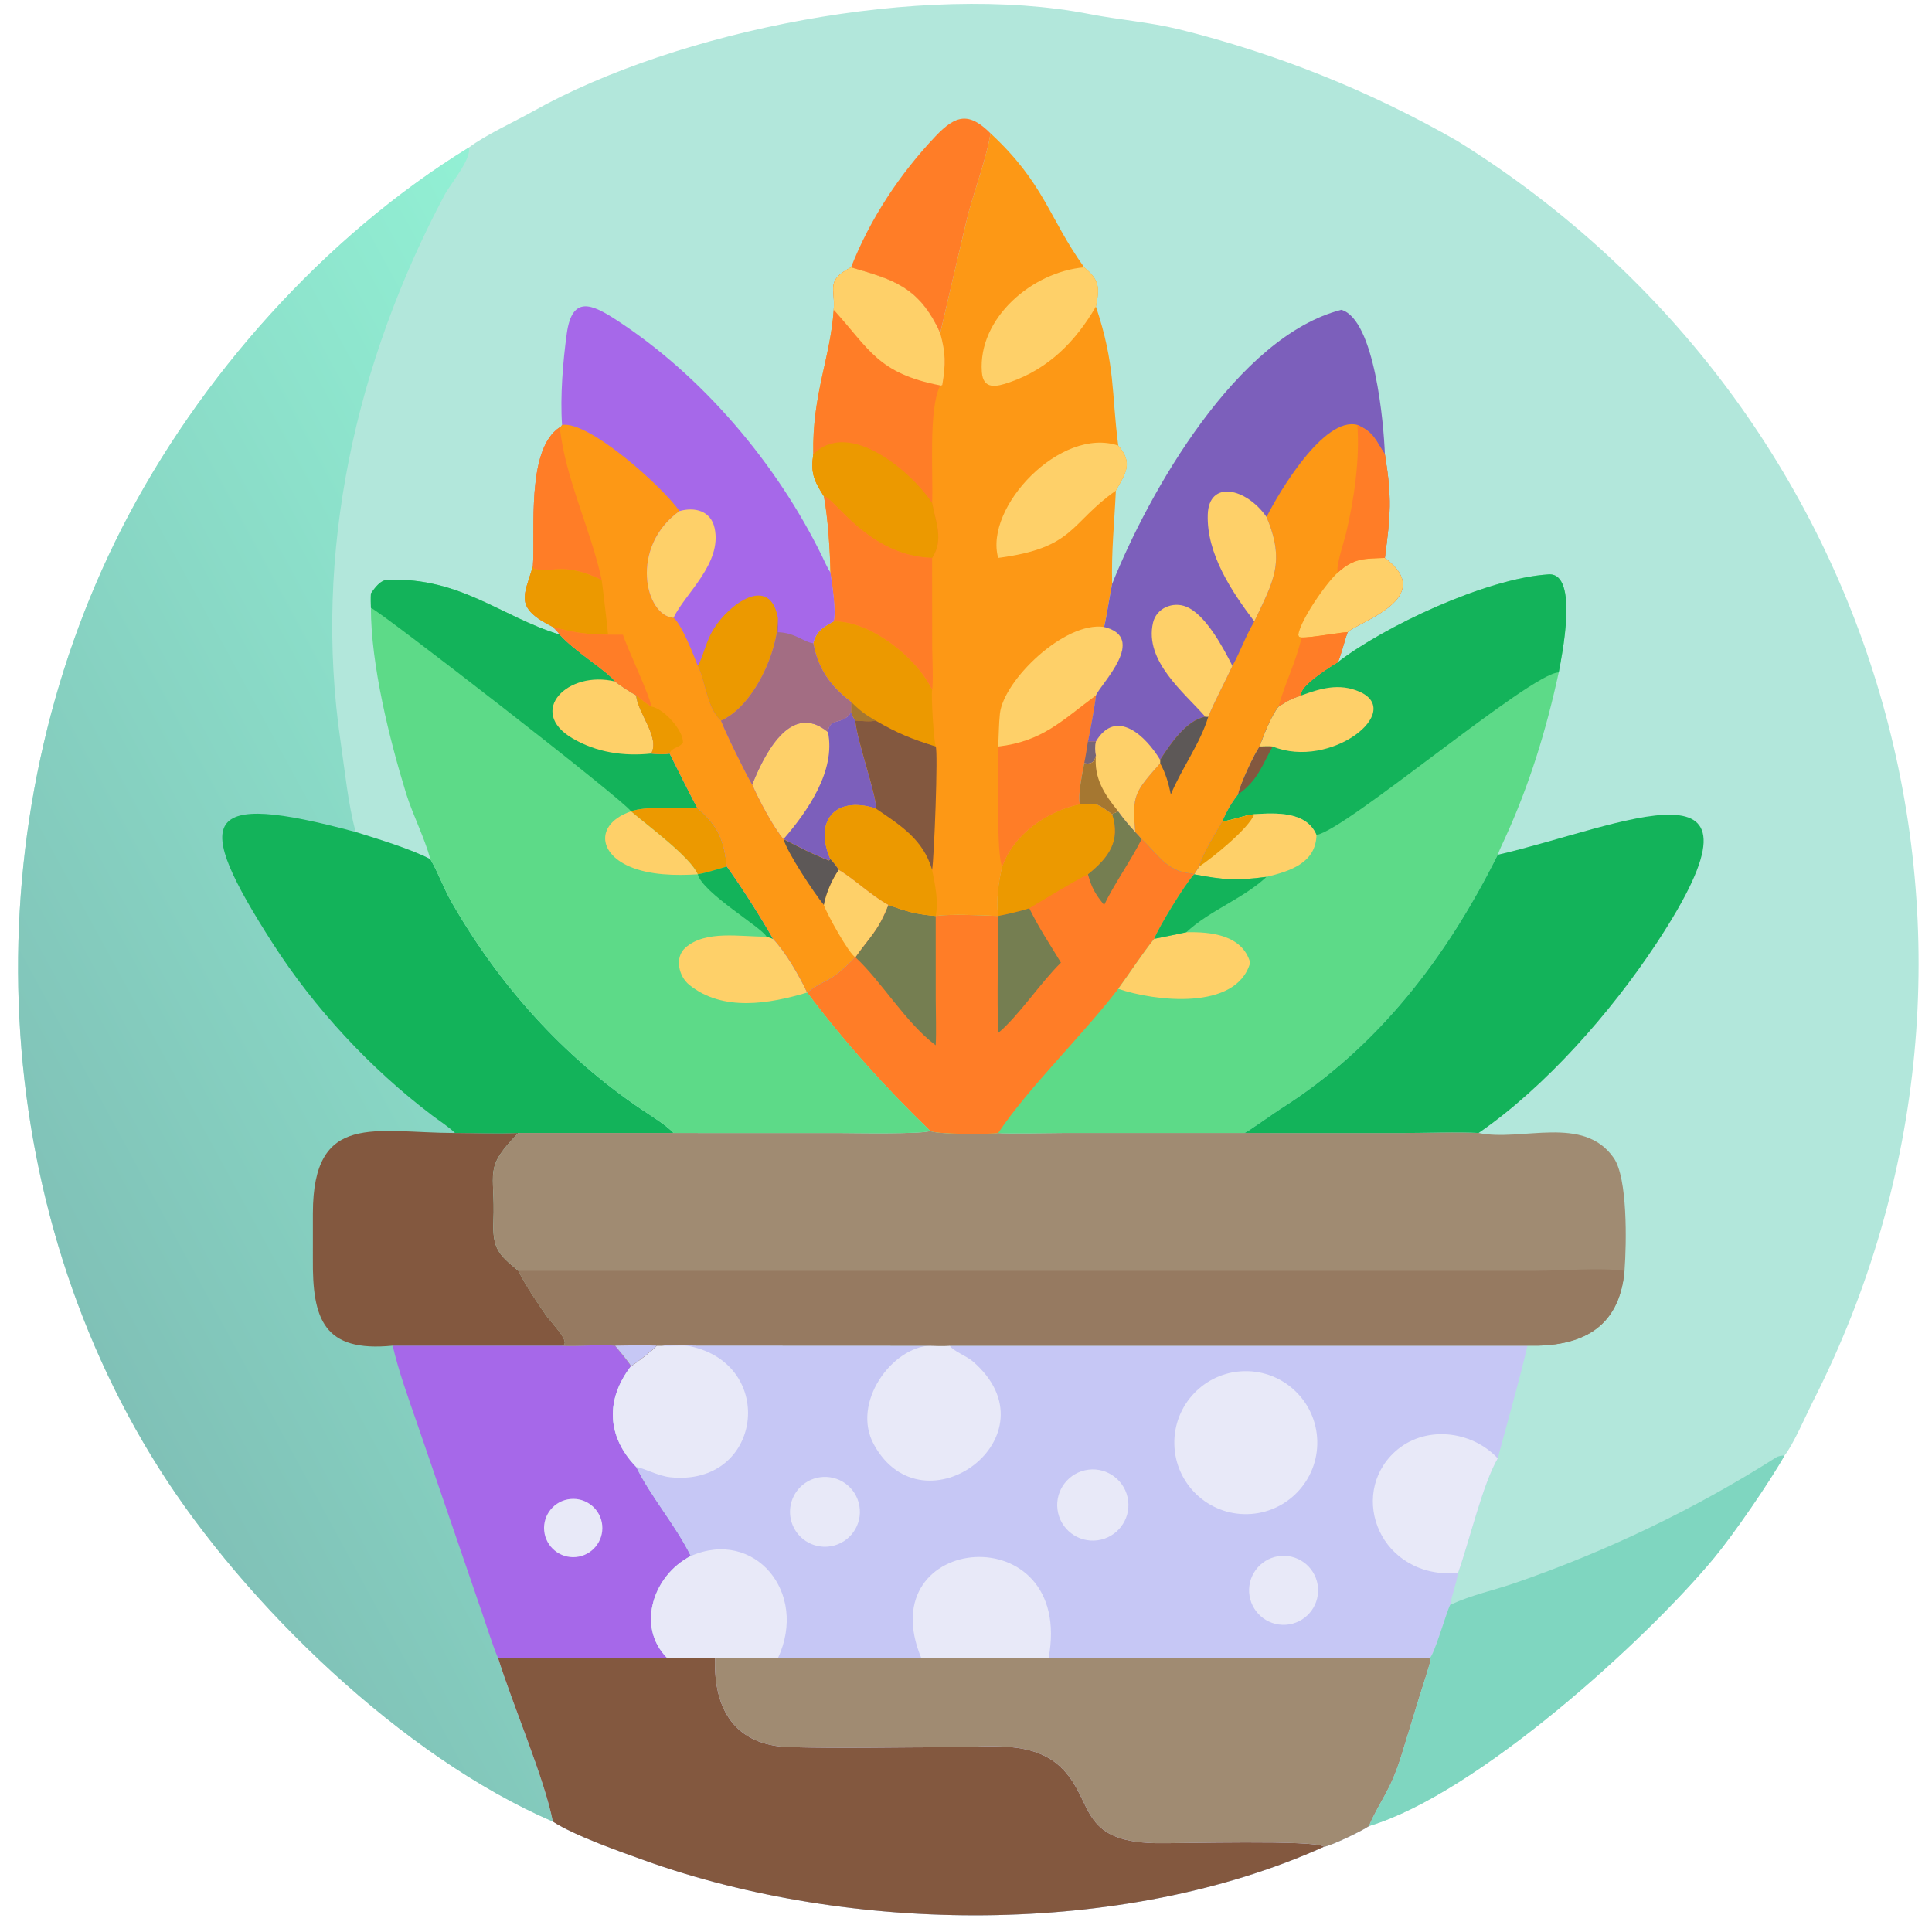 <?xml version="1.0" encoding="utf-8" ?><svg xmlns="http://www.w3.org/2000/svg" xmlns:xlink="http://www.w3.org/1999/xlink" width="1024" height="1024" viewBox="0 0 1024 1024"><path fill="#B2E7DB" transform="scale(2 2)" d="M124.246 39.099C128.672 35.75 136.219 32.321 141.187 29.533C179.692 7.928 244.729 -4.871 288.756 3.736C296.539 5.258 304.595 5.855 312.325 7.741C338.155 14.117 363.169 24.128 386.243 37.373C500.716 108.644 540.941 252.588 480.407 371.485C478.768 374.706 475.087 383.182 472.922 385.711C469.037 392.637 459.458 406.576 454.253 412.858C436.205 434.643 391.405 475.398 362.76 483.942C361.081 485.154 352.774 489.165 350.858 489.415C297.51 513.486 225.194 512.55 170.746 493.007C164.207 490.66 152.245 486.463 146.518 482.741C106.658 465.564 64.955 425.181 42.16 389.148C-4.5 315.39 -7.112 217.237 32.354 139.868C52.666 100.049 85.932 62.638 124.246 39.099Z"/><defs><linearGradient id="gradient_0" gradientUnits="userSpaceOnUse" x1="9.424" y1="328.702" x2="218.694" y2="215.008"><stop offset="0" stop-color="#80C1B7"/><stop offset="1" stop-color="#92F0D4"/></linearGradient></defs><path fill="url(#gradient_0)" transform="scale(2 2)" d="M124.246 39.099C125.004 42.149 119.322 48.818 117.825 51.636C94.254 95.994 82.915 146.45 90.261 196.563C91.411 204.41 92.218 212.824 94.242 220.485C99.774 222.221 109.148 225.055 114.063 227.713L114.253 228.047C116.267 231.616 117.605 235.461 119.69 239.103C132.198 260.948 149.224 280.029 170.154 294.1C172.533 295.699 176.726 298.287 178.492 300.256L137.37 300.256C127.998 309.791 131.299 310.315 130.766 323.581C130.474 330.843 132.088 332.445 137.37 336.78C139.35 340.748 142.217 344.957 144.761 348.619C146.107 350.558 151.661 356.012 148.951 356.61C153.105 356.76 159.476 356.345 163.008 356.61C163.941 357.788 166.704 360.993 167.229 362.051C160.55 370.699 160.637 380.548 168.631 388.783C172.456 396.651 178.857 403.897 183.077 412.358C173.162 417.407 168.593 430.941 176.656 439.236L177.464 439.476C162.396 439.489 147.073 439.322 132.026 439.476C135.945 452.017 144.204 471.076 146.518 482.741C106.658 465.564 64.955 425.181 42.16 389.148C-4.5 315.39 -7.112 217.237 32.354 139.868C52.666 100.049 85.932 62.638 124.246 39.099Z"/><path fill="#13B35A" transform="scale(2 2)" d="M120.598 300.256C118.952 298.648 116.458 297.05 114.582 295.631C98.165 283.216 83.301 267.203 72.208 249.897C50.855 216.586 53.13 209.414 94.242 220.485C99.774 222.221 109.148 225.055 114.063 227.713L114.253 228.047C116.267 231.616 117.605 235.461 119.69 239.103C132.198 260.948 149.224 280.029 170.154 294.1C172.533 295.699 176.726 298.287 178.492 300.256L137.37 300.256C131.722 300.526 126.264 300.273 120.598 300.256Z"/><path fill="#A668E9" transform="scale(2 2)" d="M148.951 356.61C153.105 356.76 159.476 356.345 163.008 356.61C163.941 357.788 166.704 360.993 167.229 362.051C160.55 370.699 160.637 380.548 168.631 388.783C172.456 396.651 178.857 403.897 183.077 412.358C173.162 417.407 168.593 430.941 176.656 439.236L177.464 439.476C162.396 439.489 147.073 439.322 132.026 439.476C130.873 437.015 128.815 430.451 127.778 427.504L110.526 377.187C108.368 370.931 105.484 363.014 104.076 356.61L148.951 356.61Z"/><path fill="#E8E9F8" transform="scale(2 2)" d="M151.178 397.244C155.43 396.841 159.202 399.962 159.602 404.213C160.003 408.465 156.88 412.235 152.628 412.634C148.38 413.032 144.613 409.912 144.212 405.663C143.812 401.415 146.93 397.646 151.178 397.244Z"/><path fill="#83583F" transform="scale(2 2)" d="M120.598 300.256C126.264 300.273 131.722 300.526 137.37 300.256C127.998 309.791 131.299 310.315 130.766 323.581C130.474 330.843 132.088 332.445 137.37 336.78C139.35 340.748 142.217 344.957 144.761 348.619C146.107 350.558 151.661 356.012 148.951 356.61L104.076 356.61C85.716 358.439 82.767 349.54 82.915 333.564L82.918 321.521C82.96 294.438 99.373 300.219 120.598 300.256Z"/><path fill="#C6C7F5" transform="scale(2 2)" d="M175.411 356.61C177.925 356.375 181.809 356.549 184.477 356.58L246.511 356.61C248.375 356.673 249.831 356.719 251.689 356.61L404.795 356.61C402.585 366.122 399.48 376.867 396.914 386.476C392.888 393.393 389.475 408.19 386.371 416.889C385.984 419.657 384.773 422.593 384.309 425.297C383.23 427.478 379.981 439.023 378.801 439.476L379.141 439.765C378.991 440.968 376.615 448.153 376.121 449.78L371.454 465C368.418 474.852 365.985 476.617 362.76 483.942C361.081 485.154 352.774 489.165 350.858 489.415C297.51 513.486 225.194 512.55 170.746 493.007C164.207 490.66 152.245 486.463 146.518 482.741C144.204 471.076 135.945 452.017 132.026 439.476C147.073 439.322 162.396 439.489 177.464 439.476L176.656 439.236C168.593 430.941 173.162 417.407 183.077 412.358C178.857 403.897 172.456 396.651 168.631 388.783C160.637 380.548 160.55 370.699 167.229 362.051C168.153 361.571 173.408 357.505 174.062 356.61L175.411 356.61Z"/><path fill="#83583F" transform="scale(2 2)" d="M177.464 439.476L186.384 439.476C187.422 439.489 188.462 439.516 189.498 439.476C189.06 453 194.793 462.629 209.324 463.007C223.491 463.376 237.751 463.033 251.927 463.024C261.764 463.019 274.004 460.97 281.597 468.801C290.009 477.476 285.849 487.988 306.14 488.463C311.866 488.597 349.125 487.497 350.858 489.415C297.51 513.486 225.194 512.55 170.746 493.007C164.207 490.66 152.245 486.463 146.518 482.741C144.204 471.076 135.945 452.017 132.026 439.476C147.073 439.322 162.396 439.489 177.464 439.476Z"/><path fill="#A08B72" transform="scale(2 2)" d="M206.146 439.476L244.175 439.476C246.635 439.369 248.423 439.372 250.883 439.476L364.957 439.47C369.081 439.461 374.764 439.269 378.801 439.476L379.141 439.765C378.991 440.968 376.615 448.153 376.121 449.78L371.454 465C368.418 474.852 365.985 476.617 362.76 483.942C361.081 485.154 352.774 489.165 350.858 489.415C349.125 487.497 311.866 488.597 306.14 488.463C285.849 487.988 290.009 477.476 281.597 468.801C274.004 460.97 261.764 463.019 251.927 463.024C237.751 463.033 223.491 463.376 209.324 463.007C194.793 462.629 189.06 453 189.498 439.476C188.462 439.516 187.422 439.489 186.384 439.476C188.704 439.235 191.873 439.416 194.272 439.443L206.146 439.476Z"/><path fill="#E8E9F8" transform="scale(2 2)" d="M174.062 356.61L175.411 356.61L175.722 356.636C177.758 356.785 181.036 356.406 182.737 356.753C206.061 361.516 202.015 394.031 177.632 391.486C174.375 391.147 170.389 388.947 168.631 388.783C160.637 380.548 160.55 370.699 167.229 362.051C168.153 361.571 173.408 357.505 174.062 356.61Z"/><path fill="#E8E9F8" transform="scale(2 2)" d="M246.511 356.61C248.375 356.673 249.831 356.719 251.689 356.61C252.532 358.028 256.236 359.383 257.845 360.815C280.524 380.479 244.747 406.809 231.589 382.812C225.524 371.751 236.38 357.038 246.511 356.61Z"/><path fill="#E8E9F8" transform="scale(2 2)" d="M386.371 416.889C365.745 418.486 357.135 396.26 369.626 384.769C377.382 377.634 389.905 378.972 396.914 386.476C392.888 393.393 389.475 408.19 386.371 416.889Z"/><path fill="#E8E9F8" transform="scale(2 2)" d="M183.077 412.358C199.855 404.981 214.318 421.925 206.146 439.476L194.272 439.443C191.873 439.416 188.704 439.235 186.384 439.476L177.464 439.476L176.656 439.236C168.593 430.941 173.162 417.407 183.077 412.358Z"/><path fill="#E8E9F8" transform="scale(2 2)" d="M244.175 439.476C230.176 406.029 284.962 401.354 277.88 439.476L259.107 439.456C257.307 439.45 252.348 439.267 250.883 439.476C248.423 439.372 246.635 439.369 244.175 439.476Z"/><path fill="#E8E9F8" transform="scale(2 2)" d="M329.712 363.378C340.165 363.136 348.837 371.408 349.09 381.861C349.342 392.313 341.079 400.994 330.627 401.257C320.16 401.52 311.463 393.243 311.211 382.775C310.958 372.308 319.244 363.62 329.712 363.378Z"/><path fill="#E8E9F8" transform="scale(2 2)" d="M288.458 389.476C293.609 388.845 298.303 392.491 298.965 397.639C299.627 402.786 296.009 407.502 290.866 408.195C285.679 408.894 280.914 405.238 280.247 400.047C279.579 394.856 283.263 390.113 288.458 389.476Z"/><path fill="#E8E9F8" transform="scale(2 2)" d="M218.101 391.403C223.162 391.118 227.511 394.955 227.86 400.012C228.208 405.069 224.425 409.466 219.373 409.877C216.048 410.148 212.835 408.609 210.961 405.85C209.087 403.09 208.842 399.536 210.32 396.545C211.798 393.555 214.77 391.59 218.101 391.403Z"/><path fill="#E8E9F8" transform="scale(2 2)" d="M340.53 412.314C345.563 412.515 349.487 416.748 349.306 421.782C349.124 426.817 344.906 430.757 339.872 430.595C334.809 430.432 330.843 426.186 331.025 421.124C331.207 416.062 335.468 412.112 340.53 412.314Z"/><path fill="#A08B72" transform="scale(2 2)" d="M246.511 299.684C247.667 300.641 262.589 300.649 264.528 300.256C265.66 300.496 279.399 300.256 281.596 300.255L329.804 300.256L371.775 300.264C377.4 300.263 386.619 299.912 391.848 300.256C403.302 302.612 419.648 295.297 427.675 306.897C431.338 312.19 431.071 329.242 430.514 336.78C429.115 352.339 418.643 356.98 404.795 356.61L251.689 356.61C249.831 356.719 248.375 356.673 246.511 356.61L184.477 356.58C181.809 356.549 177.925 356.375 175.411 356.61L174.062 356.61C173.408 357.505 168.153 361.571 167.229 362.051C166.704 360.993 163.941 357.788 163.008 356.61C159.476 356.345 153.105 356.76 148.951 356.61C151.661 356.012 146.107 350.558 144.761 348.619C142.217 344.957 139.35 340.748 137.37 336.78C132.088 332.445 130.474 330.843 130.766 323.581C131.299 310.315 127.998 309.791 137.37 300.256L178.492 300.256L222.643 300.265C225.461 300.265 244.923 300.632 246.511 299.684Z"/><path fill="#967A61" transform="scale(2 2)" d="M137.37 336.78L406.572 336.786C413.341 336.787 424.22 335.878 430.514 336.78C429.115 352.339 418.643 356.98 404.795 356.61L251.689 356.61C249.831 356.719 248.375 356.673 246.511 356.61L184.477 356.58C181.809 356.549 177.925 356.375 175.411 356.61L174.062 356.61C173.408 357.505 168.153 361.571 167.229 362.051C166.704 360.993 163.941 357.788 163.008 356.61C159.476 356.345 153.105 356.76 148.951 356.61C151.661 356.012 146.107 350.558 144.761 348.619C142.217 344.957 139.35 340.748 137.37 336.78Z"/><path fill="#C6C7F5" transform="scale(2 2)" d="M163.008 356.61C166.458 356.582 170.674 356.444 174.062 356.61C173.408 357.505 168.153 361.571 167.229 362.051C166.704 360.993 163.941 357.788 163.008 356.61Z"/><path fill="#5DDA88" transform="scale(2 2)" d="M354.535 175.488C366.682 166.091 393.734 153.268 410.4 152.217C418.518 151.705 413.827 174.143 413.079 178.196C409.746 193.558 405.327 208.017 398.733 222.375C398.122 223.705 397.412 225.161 396.914 226.524C383.41 253.572 365.322 277.471 339.32 293.893C337.936 294.767 330.374 300.146 329.804 300.256L281.596 300.255C279.399 300.256 265.66 300.496 264.528 300.256C262.589 300.649 247.667 300.641 246.511 299.684C234.738 288.35 223.747 276.099 213.913 263.034C219.58 258.697 219.262 261.191 226.665 253.667L226.665 253.667C230.514 248.204 232.663 246.8 235.392 239.823C240.68 241.642 242.355 242.216 247.972 242.744L247.972 242.744C252.231 242.163 259.904 242.584 264.528 242.744L264.528 242.744C263.973 238.33 264.622 233.915 265.605 229.641C268.687 220.952 277.463 214.991 286.186 213.109C290.797 212.771 290.8 212.925 294.733 215.773C295.119 215.523 295.895 215.216 296.345 215.018C297.837 217.046 299.129 218.639 300.861 220.485C301.28 220.942 302.225 221.914 302.543 222.385C306.819 226.258 309.061 230.956 315.714 231.483C316.039 231.514 316.108 231.566 316.463 231.707L316.463 231.707C316.759 231.131 317.419 230.213 317.805 229.641C318.467 226.645 322.276 220.567 323.878 217.701C325.175 214.864 326.171 212.958 328.091 210.532C328.486 208.106 332.364 199.76 333.798 197.834C334.724 195.113 337.022 189.353 338.848 187.237C341.282 185.669 342.173 185.137 344.914 184.282C343.796 182.134 352.793 176.463 354.535 175.488Z"/><path fill="#FF7D27" transform="scale(2 2)" d="M286.186 213.109C290.797 212.771 290.8 212.925 294.733 215.773C295.119 215.523 295.895 215.216 296.345 215.018C297.837 217.046 299.129 218.639 300.861 220.485C301.28 220.942 302.225 221.914 302.543 222.385C306.819 226.258 309.061 230.956 315.714 231.483C316.039 231.514 316.108 231.566 316.463 231.707C313.916 234.491 307.137 245.604 305.888 248.799C302.508 253.023 299.555 257.651 296.345 262.046C286.843 274.451 272.439 288.357 264.528 300.256C262.589 300.649 247.667 300.641 246.511 299.684C234.738 288.35 223.747 276.099 213.913 263.034C219.58 258.697 219.262 261.191 226.665 253.667L226.665 253.667C230.514 248.204 232.663 246.8 235.392 239.823C240.68 241.642 242.355 242.216 247.972 242.744L247.972 242.744C252.231 242.163 259.904 242.584 264.528 242.744L264.528 242.744C263.973 238.33 264.622 233.915 265.605 229.641C268.687 220.952 277.463 214.991 286.186 213.109Z"/><path fill="#EC9900" transform="scale(2 2)" d="M286.186 213.109C290.797 212.771 290.8 212.925 294.733 215.773C297.037 222.935 293.783 227.302 288.317 231.707C284.313 233.699 276.674 238.357 272.77 240.712C270.894 241.348 266.551 242.386 264.528 242.744C263.973 238.33 264.622 233.915 265.605 229.641C268.687 220.952 277.463 214.991 286.186 213.109Z"/><path fill="#757E51" transform="scale(2 2)" d="M235.392 239.823C240.68 241.642 242.355 242.216 247.972 242.744L247.979 264.897C247.987 268.587 248.16 273.423 247.972 277.008C240.107 271.161 233.512 259.946 226.665 253.667L226.665 253.667C230.514 248.204 232.663 246.8 235.392 239.823Z"/><path fill="#757E51" transform="scale(2 2)" d="M272.77 240.712C275.511 246.273 278.005 249.855 281.159 255.113C275.859 260.267 269.706 269.519 264.528 273.733C264.186 264.241 264.531 252.441 264.528 242.744L264.528 242.744C266.551 242.386 270.894 241.348 272.77 240.712Z"/><path fill="#757E51" transform="scale(2 2)" d="M296.345 215.018C297.837 217.046 299.129 218.639 300.861 220.485C301.28 220.942 302.225 221.914 302.543 222.385C299.664 228.123 295.176 234.421 292.609 239.823C290.304 237.024 289.282 235.246 288.317 231.707C293.783 227.302 297.037 222.935 294.733 215.773C295.119 215.523 295.895 215.216 296.345 215.018Z"/><path fill="#13B35A" transform="scale(2 2)" d="M354.535 175.488C366.682 166.091 393.734 153.268 410.4 152.217C418.518 151.705 413.827 174.143 413.079 178.196C405.627 178.32 356.905 219.91 348.885 221.273C346.204 214.925 338.043 215.429 332.4 215.773C329.444 216.101 326.703 217.363 323.878 217.701C325.175 214.864 326.171 212.958 328.091 210.532C328.486 208.106 332.364 199.76 333.798 197.834C334.724 195.113 337.022 189.353 338.848 187.237C341.282 185.669 342.173 185.137 344.914 184.282C343.796 182.134 352.793 176.463 354.535 175.488Z"/><path fill="#FED069" transform="scale(2 2)" d="M344.914 184.282C350.027 182.397 354.914 180.99 360.208 183.272C372.377 188.519 352.628 204.063 337.275 197.834C336.454 197.745 334.694 197.822 333.798 197.834C334.724 195.113 337.022 189.353 338.848 187.237C341.282 185.669 342.173 185.137 344.914 184.282Z"/><path fill="#83583F" transform="scale(2 2)" d="M333.798 197.834C334.694 197.822 336.454 197.745 337.275 197.834C334.463 202.77 333.34 206.88 328.091 210.532C328.486 208.106 332.364 199.76 333.798 197.834Z"/><path fill="#FED069" transform="scale(2 2)" d="M314.38 247.06C320.854 246.885 329.222 247.754 331.322 255.113C327.641 268.017 305.833 265.299 296.345 262.046C299.555 257.651 302.508 253.023 305.888 248.799C308.712 248.261 311.562 247.644 314.38 247.06Z"/><path fill="#FED069" transform="scale(2 2)" d="M332.4 215.773C338.043 215.429 346.204 214.925 348.885 221.273C348.709 228.757 341.802 230.883 335.649 232.375C327.552 233.434 324.492 233.205 316.463 231.707C316.759 231.131 317.419 230.213 317.805 229.641C318.467 226.645 322.276 220.567 323.878 217.701C326.703 217.363 329.444 216.101 332.4 215.773Z"/><path fill="#EC9900" transform="scale(2 2)" d="M323.878 217.701C326.703 217.363 329.444 216.101 332.4 215.773C330.953 219.555 321.257 227.386 317.805 229.641C318.467 226.645 322.276 220.567 323.878 217.701Z"/><path fill="#13B35A" transform="scale(2 2)" d="M316.463 231.707C324.492 233.205 327.552 233.434 335.649 232.375C329.421 238.2 320.641 241.223 314.38 247.06C311.562 247.644 308.712 248.261 305.888 248.799C307.137 245.604 313.916 234.491 316.463 231.707L316.463 231.707Z"/><path fill="#FD9815" transform="scale(2 2)" d="M262.506 35.345C276.856 48.673 277.862 57.653 287.321 70.841C291.363 74.205 291.454 76.153 290.43 81.237C295.638 96.854 294.522 104.011 296.345 118.081C300.381 122.74 298.328 125.344 295.714 130.027C295.328 138.731 294.495 145.911 294.733 154.731C293.985 158.355 293.386 162.79 292.609 166.148C304.227 169.011 291.785 181.172 290.43 184.282C290.237 186.499 288.822 194.237 288.317 196.484L290.43 196.484C290.142 197.851 290.183 198.843 290.43 200.231C289.961 202.105 289.288 202.545 287.321 202.276C286.854 204.864 285.579 210.727 286.186 213.109C277.463 214.991 268.687 220.952 265.605 229.641C264.622 233.915 263.973 238.33 264.528 242.744L264.528 242.744C259.904 242.584 252.231 242.163 247.972 242.744L247.972 242.744C242.355 242.216 240.68 241.642 235.392 239.823C230.786 237.295 226.359 232.931 222.265 230.543C221.897 229.841 220.67 228.29 220.084 227.713L219.663 228.055C214.71 226.102 212.269 224.736 207.636 222.385L207.636 222.385C205.161 219.673 200.766 211.398 199.341 207.915C202.322 200.415 209.395 185.648 219.42 194.004C219.713 189.929 223.34 192.355 225.528 188.743L225.528 186.018C220.037 181.845 216.768 177.171 215.537 170.469C216.457 167.091 218.049 166.303 220.944 164.682C221.685 162.113 220.52 154.682 220.084 151.735C219.963 145.876 219.427 137.164 218.326 131.474C215.595 127.258 214.831 125.156 215.537 120.376C215.207 104.538 220.056 94.99 220.944 82.102C221.421 76.135 218.761 74.473 225.528 70.841C236.442 74.029 243.626 75.849 249.17 88.267C249.244 88.145 255.945 58.819 256.942 55.368C258.757 49.083 261.402 41.758 262.506 35.345Z"/><path fill="#FF7D27" transform="scale(2 2)" d="M225.528 70.841C236.442 74.029 243.626 75.849 249.17 88.267C250.619 93.621 250.65 96.401 249.715 102.035C249.259 102.201 249.441 102.232 249.17 102.141C245.968 108.373 247.364 125.908 247.021 133.294C247.961 138.294 250.171 143.058 247.021 147.853C230.214 147.38 221.185 131.943 218.326 131.474C215.595 127.258 214.831 125.156 215.537 120.376C215.207 104.538 220.056 94.99 220.944 82.102C221.421 76.135 218.761 74.473 225.528 70.841Z"/><path fill="#EC9900" transform="scale(2 2)" d="M215.537 120.376C225.214 110.685 241.978 125.502 247.021 133.294C247.961 138.294 250.171 143.058 247.021 147.853C230.214 147.38 221.185 131.943 218.326 131.474C215.595 127.258 214.831 125.156 215.537 120.376Z"/><path fill="#FED069" transform="scale(2 2)" d="M225.528 70.841C236.442 74.029 243.626 75.849 249.17 88.267C250.619 93.621 250.65 96.401 249.715 102.035C249.259 102.201 249.441 102.232 249.17 102.141C232.62 98.924 230.43 92.545 220.944 82.102C221.421 76.135 218.761 74.473 225.528 70.841Z"/><path fill="#FED069" transform="scale(2 2)" d="M219.42 194.004C219.713 189.929 223.34 192.355 225.528 188.743C225.887 189.532 226.169 190.247 226.665 190.959C227.032 196.268 232.851 212.357 232.033 214.228C220.971 210.782 215.742 217.916 220.084 227.713L219.663 228.055C214.71 226.102 212.269 224.736 207.636 222.385L207.636 222.385C205.161 219.673 200.766 211.398 199.341 207.915C202.322 200.415 209.395 185.648 219.42 194.004Z"/><path fill="#7C5FBB" transform="scale(2 2)" d="M219.42 194.004C219.713 189.929 223.34 192.355 225.528 188.743C225.887 189.532 226.169 190.247 226.665 190.959C227.032 196.268 232.851 212.357 232.033 214.228C220.971 210.782 215.742 217.916 220.084 227.713L219.663 228.055C214.71 226.102 212.269 224.736 207.636 222.385C214.005 215.033 221.537 204.254 219.42 194.004Z"/><path fill="#FF7D27" transform="scale(2 2)" d="M218.326 131.474C221.185 131.943 230.214 147.38 247.021 147.853L247.04 171.404C247.057 173.822 247.376 180.95 247.021 182.858C242.931 174.305 230.756 164.574 220.944 164.682C221.685 162.113 220.52 154.682 220.084 151.735C219.963 145.876 219.427 137.164 218.326 131.474Z"/><path fill="#EC9900" transform="scale(2 2)" d="M220.944 164.682C230.756 164.574 242.931 174.305 247.021 182.858C246.738 184.321 247.433 196.083 247.972 197.834C241.212 195.671 238.194 194.481 232.033 190.959C230.694 191.331 228.202 191.04 226.665 190.959C226.169 190.247 225.887 189.532 225.528 188.743L225.528 186.018C220.037 181.845 216.768 177.171 215.537 170.469C216.457 167.091 218.049 166.303 220.944 164.682Z"/><path fill="#A57731" transform="scale(2 2)" d="M225.528 186.018C228.053 188.401 229.054 189.234 232.033 190.959C230.694 191.331 228.202 191.04 226.665 190.959C226.169 190.247 225.887 189.532 225.528 188.743L225.528 186.018Z"/><path fill="#FED069" transform="scale(2 2)" d="M264.528 147.853C260.764 134.407 281.083 112.973 296.345 118.081C300.381 122.74 298.328 125.344 295.714 130.027C283.366 138.721 284.905 145.185 264.528 147.853Z"/><path fill="#FF7D27" transform="scale(2 2)" d="M290.43 184.282C290.237 186.499 288.822 194.237 288.317 196.484L290.43 196.484C290.142 197.851 290.183 198.843 290.43 200.231C289.961 202.105 289.288 202.545 287.321 202.276C286.854 204.864 285.579 210.727 286.186 213.109C277.463 214.991 268.687 220.952 265.605 229.641C263.945 226.804 264.677 202.859 264.528 197.834C276.291 196.433 281.329 191.018 290.43 184.282Z"/><path fill="#776577" transform="scale(2 2)" d="M288.317 196.484L290.43 196.484C290.142 197.851 290.183 198.843 290.43 200.231C289.961 202.105 289.288 202.545 287.321 202.276C287.716 200.477 288.016 198.328 288.317 196.484Z"/><path fill="#FED069" transform="scale(2 2)" d="M292.609 166.148C304.227 169.011 291.785 181.172 290.43 184.282C281.329 191.018 276.291 196.433 264.528 197.834C264.685 195.12 264.697 191.773 264.984 189.136C265.948 180.276 282.106 164.621 292.609 166.148Z"/><path fill="#FED069" transform="scale(2 2)" d="M287.321 70.841C291.363 74.205 291.454 76.153 290.43 81.237C285.056 90.477 277.926 97.723 267.553 101.314C264.081 102.516 260.545 103.359 260.197 98.576C259.161 84.34 273.484 72.041 287.321 70.841Z"/><path fill="#EC9900" transform="scale(2 2)" d="M220.084 227.713C215.742 217.916 220.971 210.782 232.033 214.228C238.691 218.775 244.662 222.447 247.021 230.543C247.803 234.391 248.753 238.829 247.972 242.744L247.972 242.744C242.355 242.216 240.68 241.642 235.392 239.823C230.786 237.295 226.359 232.931 222.265 230.543C221.897 229.841 220.67 228.29 220.084 227.713Z"/><path fill="#83583F" transform="scale(2 2)" d="M226.665 190.959C228.202 191.04 230.694 191.331 232.033 190.959C238.194 194.481 241.212 195.671 247.972 197.834C248.648 199.152 247.549 227.54 247.021 230.543C244.662 222.447 238.691 218.775 232.033 214.228C232.851 212.357 227.032 196.268 226.665 190.959Z"/><path fill="#5DDA88" transform="scale(2 2)" d="M98.296 157.267C99.354 155.749 100.797 153.693 102.806 153.631C122.242 153.028 132.722 163.416 148.36 168.19C152.338 172.656 160.881 177.77 163.008 180.607C164.153 181.536 167.354 183.624 168.631 184.282C168.895 188.825 175.004 195.411 172.581 199.699C174.374 199.804 175.679 199.937 177.464 199.699C177.509 199.768 184.982 214.843 184.911 214.228C190.511 219.109 191.799 222.684 192.625 229.641C196.516 235.066 201.498 242.871 204.872 248.799C208.25 252.357 211.81 258.583 213.913 263.034L213.913 263.034C223.747 276.099 234.738 288.35 246.511 299.684C244.923 300.632 225.461 300.265 222.643 300.265L178.492 300.256C176.726 298.287 172.533 295.699 170.154 294.1C149.224 280.029 132.198 260.948 119.69 239.103C117.605 235.461 116.267 231.616 114.253 228.047L114.063 227.713C112.43 221.827 109.506 216.202 107.653 210.371C103.203 195.92 98.285 176.129 98.296 161.097C98.267 159.807 98.212 158.555 98.296 157.267Z"/><path fill="#13B35A" transform="scale(2 2)" d="M98.296 157.267C99.354 155.749 100.797 153.693 102.806 153.631C122.242 153.028 132.722 163.416 148.36 168.19C152.338 172.656 160.881 177.77 163.008 180.607C164.153 181.536 167.354 183.624 168.631 184.282C168.895 188.825 175.004 195.411 172.581 199.699C174.374 199.804 175.679 199.937 177.464 199.699C177.509 199.768 184.982 214.843 184.911 214.228C180.767 214.069 170.866 213.624 167.229 215.018L167.229 215.018C165.484 212.153 100.321 161.627 98.296 161.097C98.267 159.807 98.212 158.555 98.296 157.267Z"/><path fill="#FED069" transform="scale(2 2)" d="M172.581 199.699C165.292 200.471 158.089 199.41 151.706 195.664C139.518 188.513 150.469 177.535 163.008 180.607C164.153 181.536 167.354 183.624 168.631 184.282C168.895 188.825 175.004 195.411 172.581 199.699Z"/><path fill="#FED069" transform="scale(2 2)" d="M213.913 263.034C203.99 265.981 191.589 268.233 182.639 260.977C179.881 258.741 178.688 253.765 181.631 251.157C187.018 246.383 196.299 248.299 203.138 248.214L204.872 248.799C208.25 252.357 211.81 258.583 213.913 263.034Z"/><path fill="#EC9900" transform="scale(2 2)" d="M167.229 215.018C170.866 213.624 180.767 214.069 184.911 214.228C190.511 219.109 191.799 222.684 192.625 229.641C190.316 230.287 187.157 231.343 184.911 231.707L184.911 231.707C182.951 227.127 171.646 218.804 167.481 215.237L167.229 215.018Z"/><path fill="#FED069" transform="scale(2 2)" d="M167.229 215.018L167.229 215.018L167.481 215.237C171.646 218.804 182.951 227.127 184.911 231.707C179.084 232.071 172.189 231.955 166.826 229.639C158.264 225.943 158.037 218.157 167.229 215.018Z"/><path fill="#13B35A" transform="scale(2 2)" d="M192.625 229.641C196.516 235.066 201.498 242.871 204.872 248.799L203.138 248.214C201.788 245.714 186.254 236.658 184.911 231.707C187.157 231.343 190.316 230.287 192.625 229.641Z"/><path fill="#A668E9" transform="scale(2 2)" d="M148.951 112.603C148.422 105.136 149.181 95.744 150.211 88.353C151.632 78.167 156.918 80.613 163.386 84.825C186.258 99.719 205.854 122.898 217.846 147.389C218.532 148.789 219.228 150.463 220.084 151.735C220.52 154.682 221.685 162.113 220.944 164.682C218.049 166.303 216.457 167.091 215.537 170.469C216.768 177.171 220.037 181.845 225.528 186.018L225.528 188.743C223.34 192.355 219.713 189.929 219.42 194.004C209.395 185.648 202.322 200.415 199.341 207.915C200.766 211.398 205.161 219.673 207.636 222.385L207.636 222.385C212.269 224.736 214.71 226.102 219.663 228.055L220.084 227.713C220.67 228.29 221.897 229.841 222.265 230.543C226.359 232.931 230.786 237.295 235.392 239.823C232.663 246.8 230.514 248.204 226.665 253.667L226.665 253.667C219.262 261.191 219.58 258.697 213.913 263.034L213.913 263.034C211.81 258.583 208.25 252.357 204.872 248.799C201.498 242.871 196.516 235.066 192.625 229.641C191.799 222.684 190.511 219.109 184.911 214.228C184.982 214.843 177.509 199.768 177.464 199.699C175.679 199.937 174.374 199.804 172.581 199.699C175.004 195.411 168.895 188.825 168.631 184.282C167.354 183.624 164.153 181.536 163.008 180.607C160.881 177.77 152.338 172.656 148.36 168.19C147.709 167.279 147.33 166.942 146.518 166.148C136.161 160.983 138.904 157.974 141.228 150.073C141.905 140.724 139.37 119.071 148.36 113.227C148.807 112.939 148.65 113.072 148.951 112.603Z"/><path fill="#FD9815" transform="scale(2 2)" d="M148.951 112.603C156.22 111.473 175.916 129.359 180.061 135.436C166.746 145.006 170.941 163.153 178.492 163.722C180.514 165.189 183.95 173.844 184.911 176.464C186.782 179.685 187.39 188.024 191.08 190.959C192.288 194.154 197.536 204.885 199.341 207.915C200.766 211.398 205.161 219.673 207.636 222.385L207.636 222.385C212.269 224.736 214.71 226.102 219.663 228.055L220.084 227.713C220.67 228.29 221.897 229.841 222.265 230.543C226.359 232.931 230.786 237.295 235.392 239.823C232.663 246.8 230.514 248.204 226.665 253.667L226.665 253.667C219.262 261.191 219.58 258.697 213.913 263.034L213.913 263.034C211.81 258.583 208.25 252.357 204.872 248.799C201.498 242.871 196.516 235.066 192.625 229.641C191.799 222.684 190.511 219.109 184.911 214.228C184.982 214.843 177.509 199.768 177.464 199.699C175.679 199.937 174.374 199.804 172.581 199.699C175.004 195.411 168.895 188.825 168.631 184.282C167.354 183.624 164.153 181.536 163.008 180.607C160.881 177.77 152.338 172.656 148.36 168.19C147.709 167.279 147.33 166.942 146.518 166.148C136.161 160.983 138.904 157.974 141.228 150.073C141.905 140.724 139.37 119.071 148.36 113.227C148.807 112.939 148.65 113.072 148.951 112.603Z"/><path fill="#FF7D27" transform="scale(2 2)" d="M141.228 150.073C141.905 140.724 139.37 119.071 148.36 113.227C149.737 126.699 156.7 140.633 159.449 153.702C149.002 148.716 146.62 152.03 141.408 150.721L141.228 150.073Z"/><path fill="#EC9900" transform="scale(2 2)" d="M141.228 150.073L141.408 150.721C146.62 152.03 149.002 148.716 159.449 153.702C159.535 153.91 161.102 167.24 161.142 168.19C155.39 168.136 152.004 167.614 146.518 166.148C136.161 160.983 138.904 157.974 141.228 150.073Z"/><path fill="#FED069" transform="scale(2 2)" d="M222.265 230.543C226.359 232.931 230.786 237.295 235.392 239.823C232.663 246.8 230.514 248.204 226.665 253.667C225.001 252.831 218.975 241.925 218.326 239.823C218.804 236.913 220.538 232.907 222.265 230.543Z"/><path fill="#FF7D27" transform="scale(2 2)" d="M146.518 166.148C152.004 167.614 155.39 168.136 161.142 168.19C162.433 168.197 163.789 168.226 165.074 168.19C166.403 172.238 172.3 184.458 172.581 187.237C171.204 186.539 169.848 185.294 168.631 184.282C167.354 183.624 164.153 181.536 163.008 180.607C160.881 177.77 152.338 172.656 148.36 168.19C147.709 167.279 147.33 166.942 146.518 166.148Z"/><path fill="#5D5857" transform="scale(2 2)" d="M207.636 222.385C212.269 224.736 214.71 226.102 219.663 228.055L220.084 227.713C220.67 228.29 221.897 229.841 222.265 230.543C220.538 232.907 218.804 236.913 218.326 239.823C215.671 236.557 208.676 226.02 207.636 222.385L207.636 222.385Z"/><path fill="#EC9900" transform="scale(2 2)" d="M168.631 184.282C169.848 185.294 171.204 186.539 172.581 187.237C175.81 187.737 181.007 193.377 180.999 196.732C180.133 198.24 177.868 198.059 177.464 199.699C175.679 199.937 174.374 199.804 172.581 199.699C175.004 195.411 168.895 188.825 168.631 184.282Z"/><path fill="#A36D83" transform="scale(2 2)" d="M206.146 163.722C206.242 165.285 206.235 165.997 206.146 167.542C210.73 167.638 213.147 170.265 215.537 170.469C216.768 177.171 220.037 181.845 225.528 186.018L225.528 188.743C223.34 192.355 219.713 189.929 219.42 194.004C209.395 185.648 202.322 200.415 199.341 207.915C197.536 204.885 192.288 194.154 191.08 190.959C199.656 187.2 206.266 172.668 206.146 163.722Z"/><path fill="#EC9900" transform="scale(2 2)" d="M184.911 176.464C186.263 174.339 187.165 169.636 189.189 166.587C193.216 160.087 204.002 152.14 206.146 163.722C206.266 172.668 199.656 187.2 191.08 190.959C187.39 188.024 186.782 179.685 184.911 176.464Z"/><path fill="#FED069" transform="scale(2 2)" d="M180.061 135.436C184.057 134.302 188.357 135.304 189.372 139.924C191.44 149.341 181.501 157.326 178.492 163.722C170.941 163.153 166.746 145.006 180.061 135.436Z"/><path fill="#7C5FBB" transform="scale(2 2)" d="M294.733 154.731C304.532 130.277 327.894 89.145 355.481 82.102C364.305 84.674 366.728 112.285 367.004 120.376C368.929 132.185 368.484 136.326 367.004 147.853C381.099 158.443 359.768 164.843 357.131 167.542C356.455 169.343 355.139 174.428 354.535 175.488C352.793 176.463 343.796 182.134 344.914 184.282C342.173 185.137 341.282 185.669 338.848 187.237C337.022 189.353 334.724 195.113 333.798 197.834C332.364 199.76 328.486 208.106 328.091 210.532C326.171 212.958 325.175 214.864 323.878 217.701C322.276 220.567 318.467 226.645 317.805 229.641C317.419 230.213 316.759 231.131 316.463 231.707L316.463 231.707C316.108 231.566 316.039 231.514 315.714 231.483C309.061 230.956 306.819 226.258 302.543 222.385C302.225 221.914 301.28 220.942 300.861 220.485C299.129 218.639 297.837 217.046 296.345 215.018C295.895 215.216 295.119 215.523 294.733 215.773C290.8 212.925 290.797 212.771 286.186 213.109C285.579 210.727 286.854 204.864 287.321 202.276C289.288 202.545 289.961 202.105 290.43 200.231C290.183 198.843 290.142 197.851 290.43 196.484L288.317 196.484C288.822 194.237 290.237 186.499 290.43 184.282C291.785 181.172 304.227 169.011 292.609 166.148C293.386 162.79 293.985 158.355 294.733 154.731Z"/><path fill="#FD9815" transform="scale(2 2)" d="M335.649 136.999C338.854 130.569 350.856 110.281 359.703 112.603C364.252 114.674 364.432 116.607 367.004 120.376C368.929 132.185 368.484 136.326 367.004 147.853C381.099 158.443 359.768 164.843 357.131 167.542C356.455 169.343 355.139 174.428 354.535 175.488C352.793 176.463 343.796 182.134 344.914 184.282C342.173 185.137 341.282 185.669 338.848 187.237C337.022 189.353 334.724 195.113 333.798 197.834C332.364 199.76 328.486 208.106 328.091 210.532C326.171 212.958 325.175 214.864 323.878 217.701C322.276 220.567 318.467 226.645 317.805 229.641C317.419 230.213 316.759 231.131 316.463 231.707L316.463 231.707C316.108 231.566 316.039 231.514 315.714 231.483C309.061 230.956 306.819 226.258 302.543 222.385C302.225 221.914 301.28 220.942 300.861 220.485C299.951 210.667 300.725 209.903 307.451 202.276L307.451 201.365C310.037 197.308 314.404 190.795 319.421 189.942L320.197 189.942C321.858 185.859 324.663 180.665 326.6 176.464C328.693 172.715 330.061 168.644 332.4 164.682C337.553 153.878 340.625 148.872 335.649 136.999Z"/><path fill="#FED069" transform="scale(2 2)" d="M354.535 151.735C358.841 147.823 361.582 148.067 367.004 147.853C381.099 158.443 359.768 164.843 357.131 167.542C356.432 167.391 347.219 169.063 344.914 168.937L344.286 168.741L344.075 168.261C344.567 164.411 351.449 154.479 354.535 151.735Z"/><path fill="#FF7D27" transform="scale(2 2)" d="M359.703 112.603C364.252 114.674 364.432 116.607 367.004 120.376C368.929 132.185 368.484 136.326 367.004 147.853C361.582 148.067 358.841 147.823 354.535 151.735C353.92 150.23 356.207 143.456 356.731 141.273C358.807 132.627 360.434 121.465 359.703 112.603Z"/><path fill="#FF7D27" transform="scale(2 2)" d="M344.914 168.937C347.219 169.063 356.432 167.391 357.131 167.542C356.455 169.343 355.139 174.428 354.535 175.488C352.793 176.463 343.796 182.134 344.914 184.282C342.173 185.137 341.282 185.669 338.848 187.237C340.331 181.478 343.634 175.05 344.914 168.937Z"/><path fill="#5D5857" transform="scale(2 2)" d="M319.421 189.942L320.197 189.942C318.182 196.837 313.063 203.771 310.284 210.532C309.674 207.601 308.925 204.916 307.451 202.276L307.451 201.365C310.037 197.308 314.404 190.795 319.421 189.942Z"/><path fill="#FED069" transform="scale(2 2)" d="M332.4 164.682C326.385 156.736 319.727 146.741 320.067 136.349C320.368 127.15 330.202 129.219 335.649 136.999C340.625 148.872 337.553 153.878 332.4 164.682Z"/><path fill="#FED069" transform="scale(2 2)" d="M319.421 189.942C313.958 183.647 303.178 175.228 305.564 165.016C306.48 161.097 310.854 159.363 314.334 160.768C319.532 162.865 324.188 171.683 326.6 176.464C324.663 180.665 321.858 185.859 320.197 189.942L319.421 189.942Z"/><path fill="#FED069" transform="scale(2 2)" d="M290.43 196.484C295.816 187.49 303.702 195.121 307.451 201.365L307.451 202.276C300.725 209.903 299.951 210.667 300.861 220.485C299.129 218.639 297.837 217.046 296.345 215.018C295.895 215.216 295.119 215.523 294.733 215.773C290.8 212.925 290.797 212.771 286.186 213.109C285.579 210.727 286.854 204.864 287.321 202.276C289.288 202.545 289.961 202.105 290.43 200.231C290.183 198.843 290.142 197.851 290.43 196.484Z"/><path fill="#A57731" transform="scale(2 2)" d="M290.43 200.231C289.889 206.206 292.628 210.47 296.345 215.018C295.895 215.216 295.119 215.523 294.733 215.773C290.8 212.925 290.797 212.771 286.186 213.109C285.579 210.727 286.854 204.864 287.321 202.276C289.288 202.545 289.961 202.105 290.43 200.231Z"/><path fill="#13B35A" transform="scale(2 2)" d="M396.914 226.524C429.235 219.107 473.575 197.727 438.799 250.278C426.905 268.25 409.643 287.987 391.848 300.256C386.619 299.912 377.4 300.263 371.775 300.264L329.804 300.256C330.374 300.146 337.936 294.767 339.32 293.893C365.322 277.471 383.41 253.572 396.914 226.524Z"/><path fill="#7FD6C0" transform="scale(2 2)" d="M384.309 425.297C390.195 422.586 395.804 421.492 401.776 419.418C426.034 410.995 449.008 399.992 470.702 386.229C471.32 385.837 472.201 385.741 472.922 385.711C469.037 392.637 459.458 406.576 454.253 412.858C436.205 434.643 391.405 475.398 362.76 483.942C365.985 476.617 368.418 474.852 371.454 465L376.121 449.78C376.615 448.153 378.991 440.968 379.141 439.765L378.801 439.476C379.981 439.023 383.23 427.478 384.309 425.297Z"/><path fill="#FF7D27" transform="scale(2 2)" d="M225.528 70.841C230.649 57.888 238.374 46.181 247.945 36.084C253.359 30.373 256.856 29.705 262.506 35.345C261.402 41.758 258.757 49.083 256.942 55.368C255.945 58.819 249.244 88.145 249.17 88.267C243.626 75.849 236.442 74.029 225.528 70.841Z"/></svg>